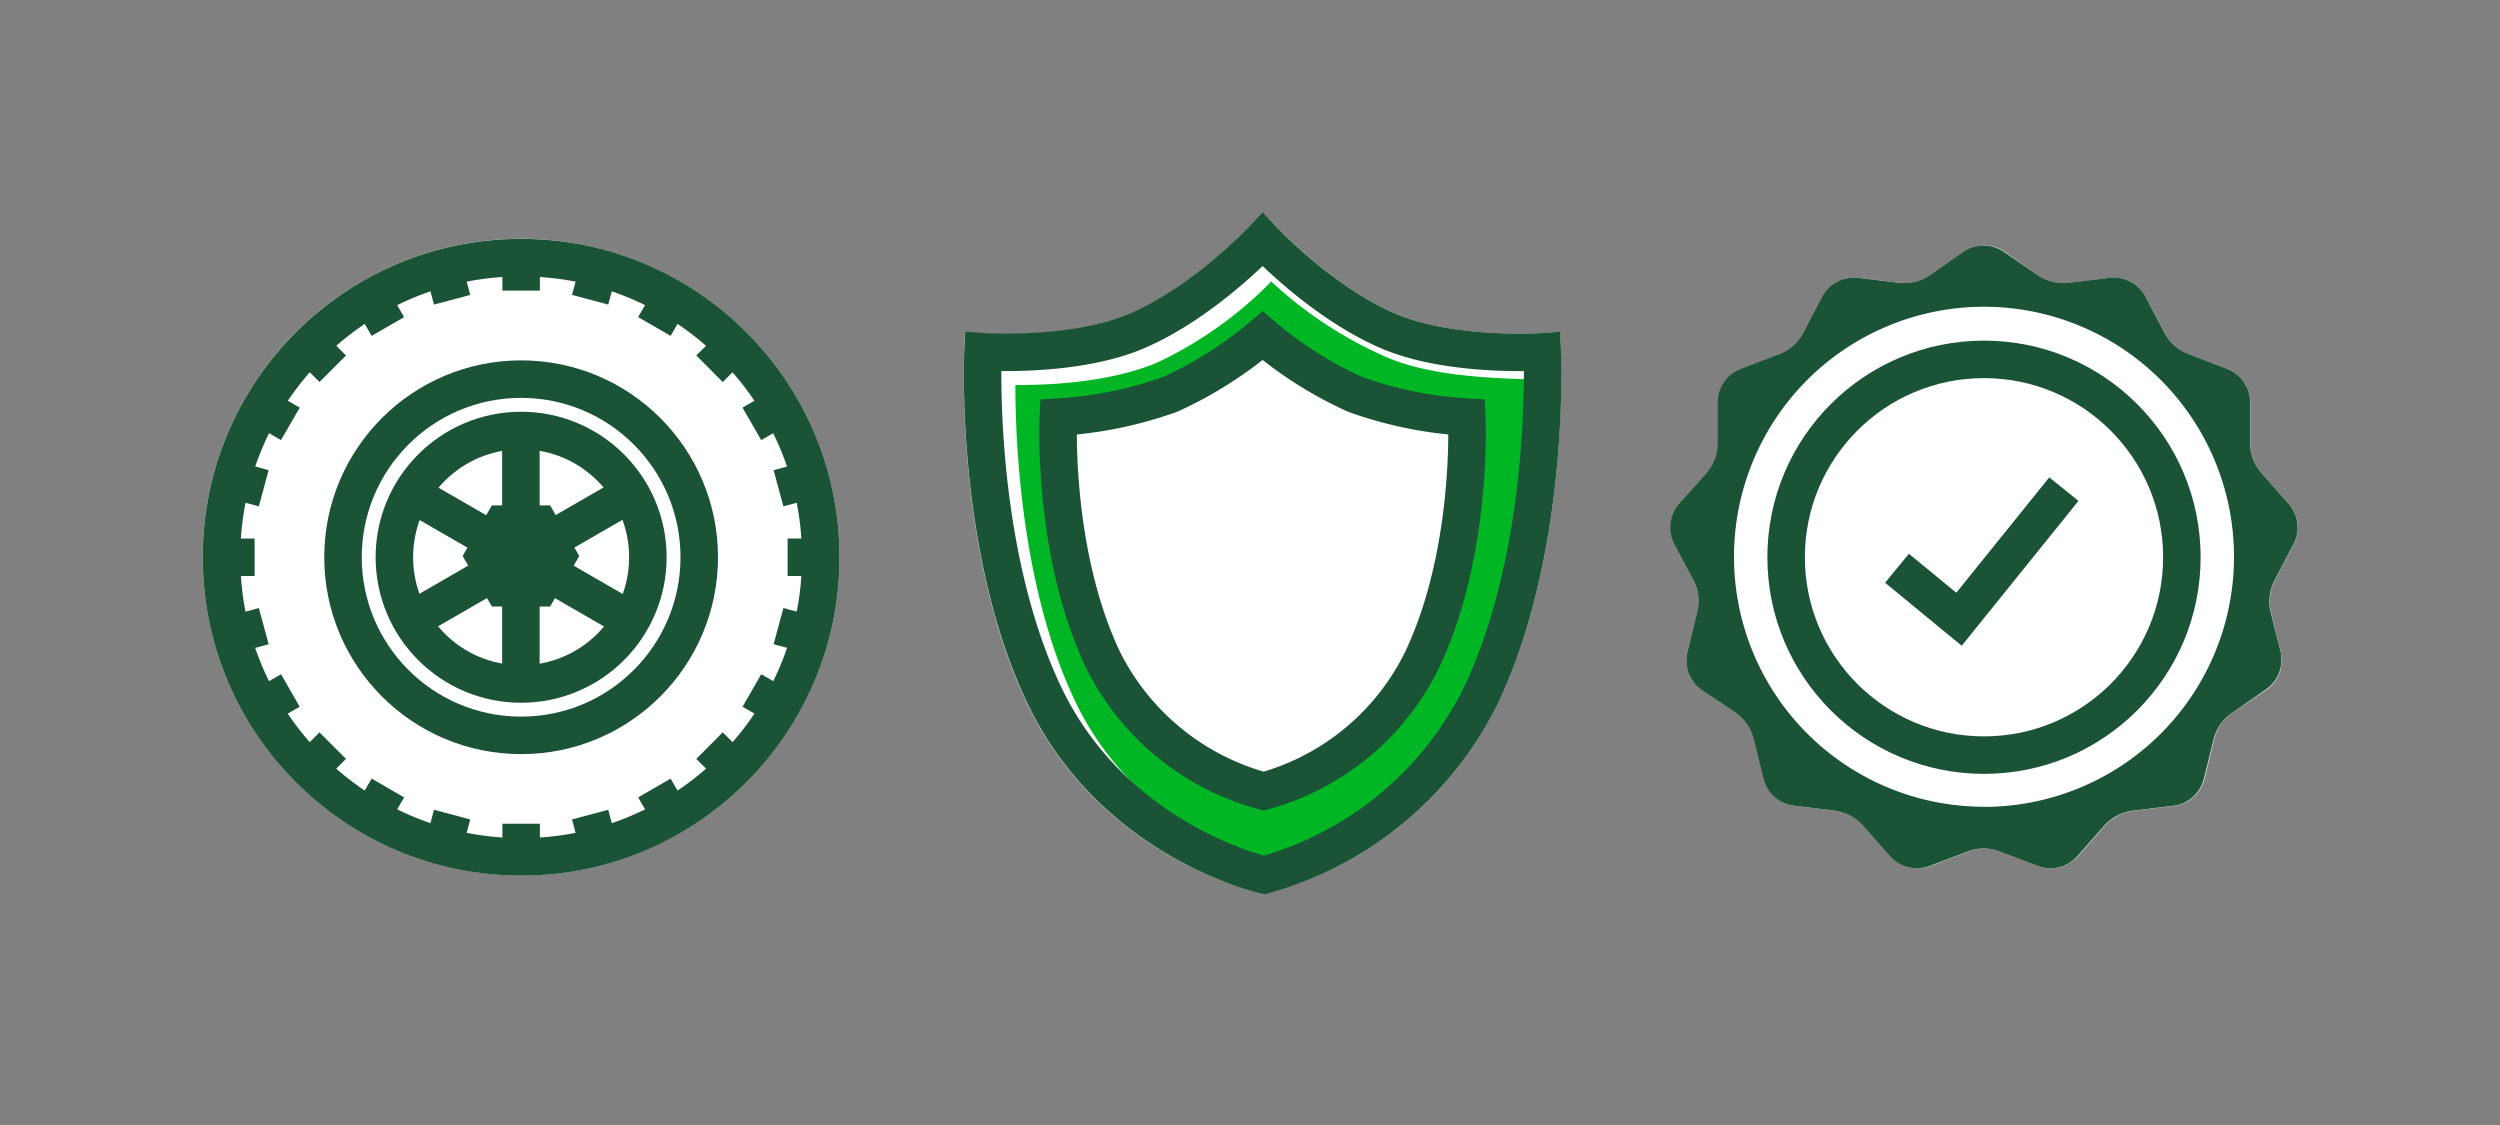 <svg id="DELIVERABLE_ART_WORKS" data-name="DELIVERABLE ART WORKS" xmlns="http://www.w3.org/2000/svg" viewBox="0 0 200 90"><rect x="0" y="0" width="200" height="90" fill="#808080" stroke="none"/><title>financingAdditionalNeeds_smp_200x90_smp_200x90</title><path d="M67.16,44.57A25.47,25.47,0,1,1,41.69,19.1,25.5,25.5,0,0,1,67.16,44.57Z" style="fill:#fff"/><path d="M124.8,26.55l-1.52.1c-.07,0-7,.43-11.56-1.52-5-2.13-9.57-6.93-9.62-7L101,17l-1.1,1.17c0,.05-4.59,4.85-9.62,7-4.59,1.94-11.49,1.52-11.56,1.52l-1.52-.1-.07,1.52c0,.65-.68,16.07,5,28.09C88,68.51,100.29,71.33,100.82,71.44l.32.07.32-.07a28.79,28.79,0,0,0,18.41-15.28c5.68-12,5-27.44,5-28.09Z" style="fill:#fff"/><path d="M182,46.4a3.72,3.72,0,0,0-.32,2.6l.78,3.14a2.9,2.9,0,0,1-1.16,3.06L178.62,57a3.66,3.66,0,0,0-1.49,2.16l-.77,3.14a2.89,2.89,0,0,1-2.46,2.17l-3.2.39a3.69,3.69,0,0,0-2.32,1.21l-2.14,2.42a2.91,2.91,0,0,1-3.19.79l-3-1.15a3.67,3.67,0,0,0-2.61,0l-3,1.15a2.89,2.89,0,0,1-3.18-.79l-2.14-2.42a3.71,3.71,0,0,0-2.32-1.21l-3.2-.39a2.89,2.89,0,0,1-2.46-2.17l-.77-3.14A3.66,3.66,0,0,0,138.83,57l-2.66-1.83A2.88,2.88,0,0,1,135,52.14L135.8,49a3.59,3.59,0,0,0-.31-2.53L134,43.54a2.88,2.88,0,0,1,.39-3.25l2.17-2.45a3.56,3.56,0,0,0,.91-2.38V32.19a2.89,2.89,0,0,1,1.86-2.7l3-1.14a3.71,3.71,0,0,0,2-1.74l1.5-2.86a2.87,2.87,0,0,1,2.9-1.52l3.21.39a3.65,3.65,0,0,0,2.54-.63l2.66-1.83a2.84,2.84,0,0,1,3.27,0L163,22a3.65,3.65,0,0,0,2.54.63l3.21-.39a2.87,2.87,0,0,1,2.9,1.52l1.5,2.86a3.71,3.71,0,0,0,2,1.74l3,1.14a2.89,2.89,0,0,1,1.87,2.7v3.23a3.68,3.68,0,0,0,.93,2.45l2.15,2.42a2.88,2.88,0,0,1,.39,3.25Z" style="fill:#fff"/><circle cx="41.69" cy="44.58" r="23.97" style="fill:none;stroke:#1a5336;stroke-linejoin:bevel;stroke-width:3px"/><circle cx="41.69" cy="44.58" r="14.25" style="fill:none;stroke:#1a5336;stroke-linejoin:bevel;stroke-width:3px"/><polygon points="44.01 40.43 39.35 40.43 37.01 44.48 39.35 48.52 44.01 48.52 46.34 44.48 44.01 40.43" style="fill:#1a5336"/><line x1="41.67" y1="34.32" x2="41.67" y2="54.83" style="fill:none;stroke:#1a5336;stroke-linejoin:bevel;stroke-width:3px"/><line x1="32.8" y1="39.43" x2="50.58" y2="49.69" style="fill:none;stroke:#1a5336;stroke-linejoin:bevel;stroke-width:3px"/><line x1="32.8" y1="49.67" x2="50.58" y2="39.4" style="fill:none;stroke:#1a5336;stroke-linejoin:bevel;stroke-width:3px"/><circle cx="41.69" cy="44.58" r="10.14" style="fill:none;stroke:#1a5336;stroke-linejoin:bevel;stroke-width:3px"/><line x1="41.69" y1="20.58" x2="41.69" y2="23.25" style="fill:none;stroke:#1a5336;stroke-linejoin:bevel;stroke-width:3px"/><line x1="35.48" y1="21.4" x2="36.17" y2="23.98" style="fill:none;stroke:#1a5336;stroke-linejoin:bevel;stroke-width:3px"/><line x1="29.69" y1="23.8" x2="31.03" y2="26.12" style="fill:none;stroke:#1a5336;stroke-linejoin:bevel;stroke-width:3px"/><line x1="24.73" y1="27.61" x2="26.62" y2="29.5" style="fill:none;stroke:#1a5336;stroke-linejoin:bevel;stroke-width:3px"/><line x1="20.91" y1="32.57" x2="23.23" y2="33.91" style="fill:none;stroke:#1a5336;stroke-linejoin:bevel;stroke-width:3px"/><line x1="18.52" y1="38.36" x2="21.1" y2="39.06" style="fill:none;stroke:#1a5336;stroke-linejoin:bevel;stroke-width:3px"/><line x1="17.7" y1="44.58" x2="20.37" y2="44.58" style="fill:none;stroke:#1a5336;stroke-linejoin:bevel;stroke-width:3px"/><line x1="18.52" y1="50.79" x2="21.1" y2="50.09" style="fill:none;stroke:#1a5336;stroke-linejoin:bevel;stroke-width:3px"/><line x1="20.91" y1="56.57" x2="23.23" y2="55.24" style="fill:none;stroke:#1a5336;stroke-linejoin:bevel;stroke-width:3px"/><line x1="24.73" y1="61.54" x2="26.62" y2="59.65" style="fill:none;stroke:#1a5336;stroke-linejoin:bevel;stroke-width:3px"/><line x1="29.69" y1="65.35" x2="31.03" y2="63.04" style="fill:none;stroke:#1a5336;stroke-linejoin:bevel;stroke-width:3px"/><line x1="35.48" y1="67.75" x2="36.17" y2="65.17" style="fill:none;stroke:#1a5336;stroke-linejoin:bevel;stroke-width:3px"/><line x1="41.69" y1="68.57" x2="41.69" y2="65.9" style="fill:none;stroke:#1a5336;stroke-linejoin:bevel;stroke-width:3px"/><line x1="47.9" y1="67.75" x2="47.21" y2="65.17" style="fill:none;stroke:#1a5336;stroke-linejoin:bevel;stroke-width:3px"/><line x1="53.69" y1="65.35" x2="52.35" y2="63.04" style="fill:none;stroke:#1a5336;stroke-linejoin:bevel;stroke-width:3px"/><line x1="58.66" y1="61.54" x2="56.76" y2="59.65" style="fill:none;stroke:#1a5336;stroke-linejoin:bevel;stroke-width:3px"/><line x1="62.47" y1="56.57" x2="60.15" y2="55.24" style="fill:none;stroke:#1a5336;stroke-linejoin:bevel;stroke-width:3px"/><line x1="64.87" y1="50.79" x2="62.28" y2="50.09" style="fill:none;stroke:#1a5336;stroke-linejoin:bevel;stroke-width:3px"/><line x1="65.69" y1="44.58" x2="63.01" y2="44.58" style="fill:none;stroke:#1a5336;stroke-linejoin:bevel;stroke-width:3px"/><line x1="64.87" y1="38.36" x2="62.28" y2="39.06" style="fill:none;stroke:#1a5336;stroke-linejoin:bevel;stroke-width:3px"/><line x1="62.47" y1="32.57" x2="60.15" y2="33.91" style="fill:none;stroke:#1a5336;stroke-linejoin:bevel;stroke-width:3px"/><line x1="58.66" y1="27.61" x2="56.76" y2="29.5" style="fill:none;stroke:#1a5336;stroke-linejoin:bevel;stroke-width:3px"/><line x1="53.69" y1="23.8" x2="52.35" y2="26.12" style="fill:none;stroke:#1a5336;stroke-linejoin:bevel;stroke-width:3px"/><line x1="47.9" y1="21.4" x2="47.21" y2="23.98" style="fill:none;stroke:#1a5336;stroke-linejoin:bevel;stroke-width:3px"/><path d="M123.38,28.14s-7.26.48-12.24-1.63c-5.4-2.28-10.13-7.34-10.13-7.34s-4.74,5.06-10.14,7.34c-5,2.11-12.23,1.63-12.23,1.63S77.91,43.7,83.5,55.52,101.14,70,101.14,70a27.53,27.53,0,0,0,17.38-14.46C124.1,43.7,123.38,28.14,123.38,28.14Z" style="fill:#fff"/><path d="M111,28.61a33,33,0,0,1-9.3-6.09A31.49,31.49,0,0,1,92.59,29c-3.86,1.63-8.88,1.82-11.36,1.8,0,4.08.36,15.94,4.74,25.21,4.7,9.94,14.41,13,16.3,13.56a26.25,26.25,0,0,0,16-13.56c4.38-9.29,4.8-21.54,4.79-25.63C120.15,30.25,114.88,30.24,111,28.61Z" style="fill:#00b624"/><path d="M123.38,28.14s-7.26.48-12.24-1.63c-5.4-2.28-10.13-7.34-10.13-7.34s-4.74,5.06-10.14,7.34c-5,2.11-12.23,1.63-12.23,1.63S77.91,43.7,83.5,55.52,101.14,70,101.14,70a27.53,27.53,0,0,0,17.38-14.46C124.1,43.7,123.38,28.14,123.38,28.14Z" style="fill:none;stroke:#1a5336;stroke-miterlimit:10;stroke-width:3px"/><path d="M117.34,33.37a31.92,31.92,0,0,1-8.93-1.82,31.39,31.39,0,0,1-7.4-4.69,31.64,31.64,0,0,1-7.4,4.69,32,32,0,0,1-8.94,1.82s-.53,10.73,3.55,19.37A20.2,20.2,0,0,0,101.1,63.29a20,20,0,0,0,12.69-10.55C117.87,44.1,117.34,33.37,117.34,33.37Z" style="fill:#fff;stroke:#1a5336;stroke-miterlimit:10;stroke-width:3px"/><path d="M183.48,43.54a2.87,2.87,0,0,0-.4-3.25l-2.14-2.42a3.66,3.66,0,0,1-.93-2.44V32.19a2.88,2.88,0,0,0-1.86-2.69l-3-1.15a3.65,3.65,0,0,1-2-1.73l-1.5-2.86a2.88,2.88,0,0,0-2.9-1.53l-3.21.39A3.69,3.69,0,0,1,163,22l-2.66-1.84a2.89,2.89,0,0,0-3.28,0L154.43,22a3.72,3.72,0,0,1-2.55.62l-3.2-.39a2.9,2.9,0,0,0-2.91,1.53l-1.49,2.86a3.64,3.64,0,0,1-2,1.73l-3,1.15a2.88,2.88,0,0,0-1.86,2.69v3.28a3.61,3.61,0,0,1-.9,2.38l-2.17,2.44a2.88,2.88,0,0,0-.39,3.25l1.52,2.9a3.53,3.53,0,0,1,.3,2.53L135,52.14a2.88,2.88,0,0,0,1.16,3.06L138.83,57a3.72,3.72,0,0,1,1.49,2.15l.77,3.14a2.87,2.87,0,0,0,2.45,2.17l3.21.39a3.68,3.68,0,0,1,2.32,1.22l2.14,2.42a2.87,2.87,0,0,0,3.18.78l3-1.14a3.59,3.59,0,0,1,2.62,0l3,1.14a2.86,2.86,0,0,0,3.18-.78l2.14-2.42a3.7,3.7,0,0,1,2.32-1.22l3.21-.39a2.86,2.86,0,0,0,2.45-2.17l.78-3.14A3.66,3.66,0,0,1,178.61,57l2.66-1.84a2.89,2.89,0,0,0,1.17-3.06L181.66,49a3.67,3.67,0,0,1,.32-2.6Zm-24.76,21a20,20,0,1,1,20-20A20,20,0,0,1,158.72,64.55Z" style="fill:#1a5336"/><circle cx="158.72" cy="44.58" r="15.83" style="fill:none;stroke:#1a5336;stroke-miterlimit:10;stroke-width:3px"/><polyline points="151.76 45.46 156.72 49.54 165.11 39.13" style="fill:none;stroke:#1a5336;stroke-miterlimit:10;stroke-width:3px"/></svg>